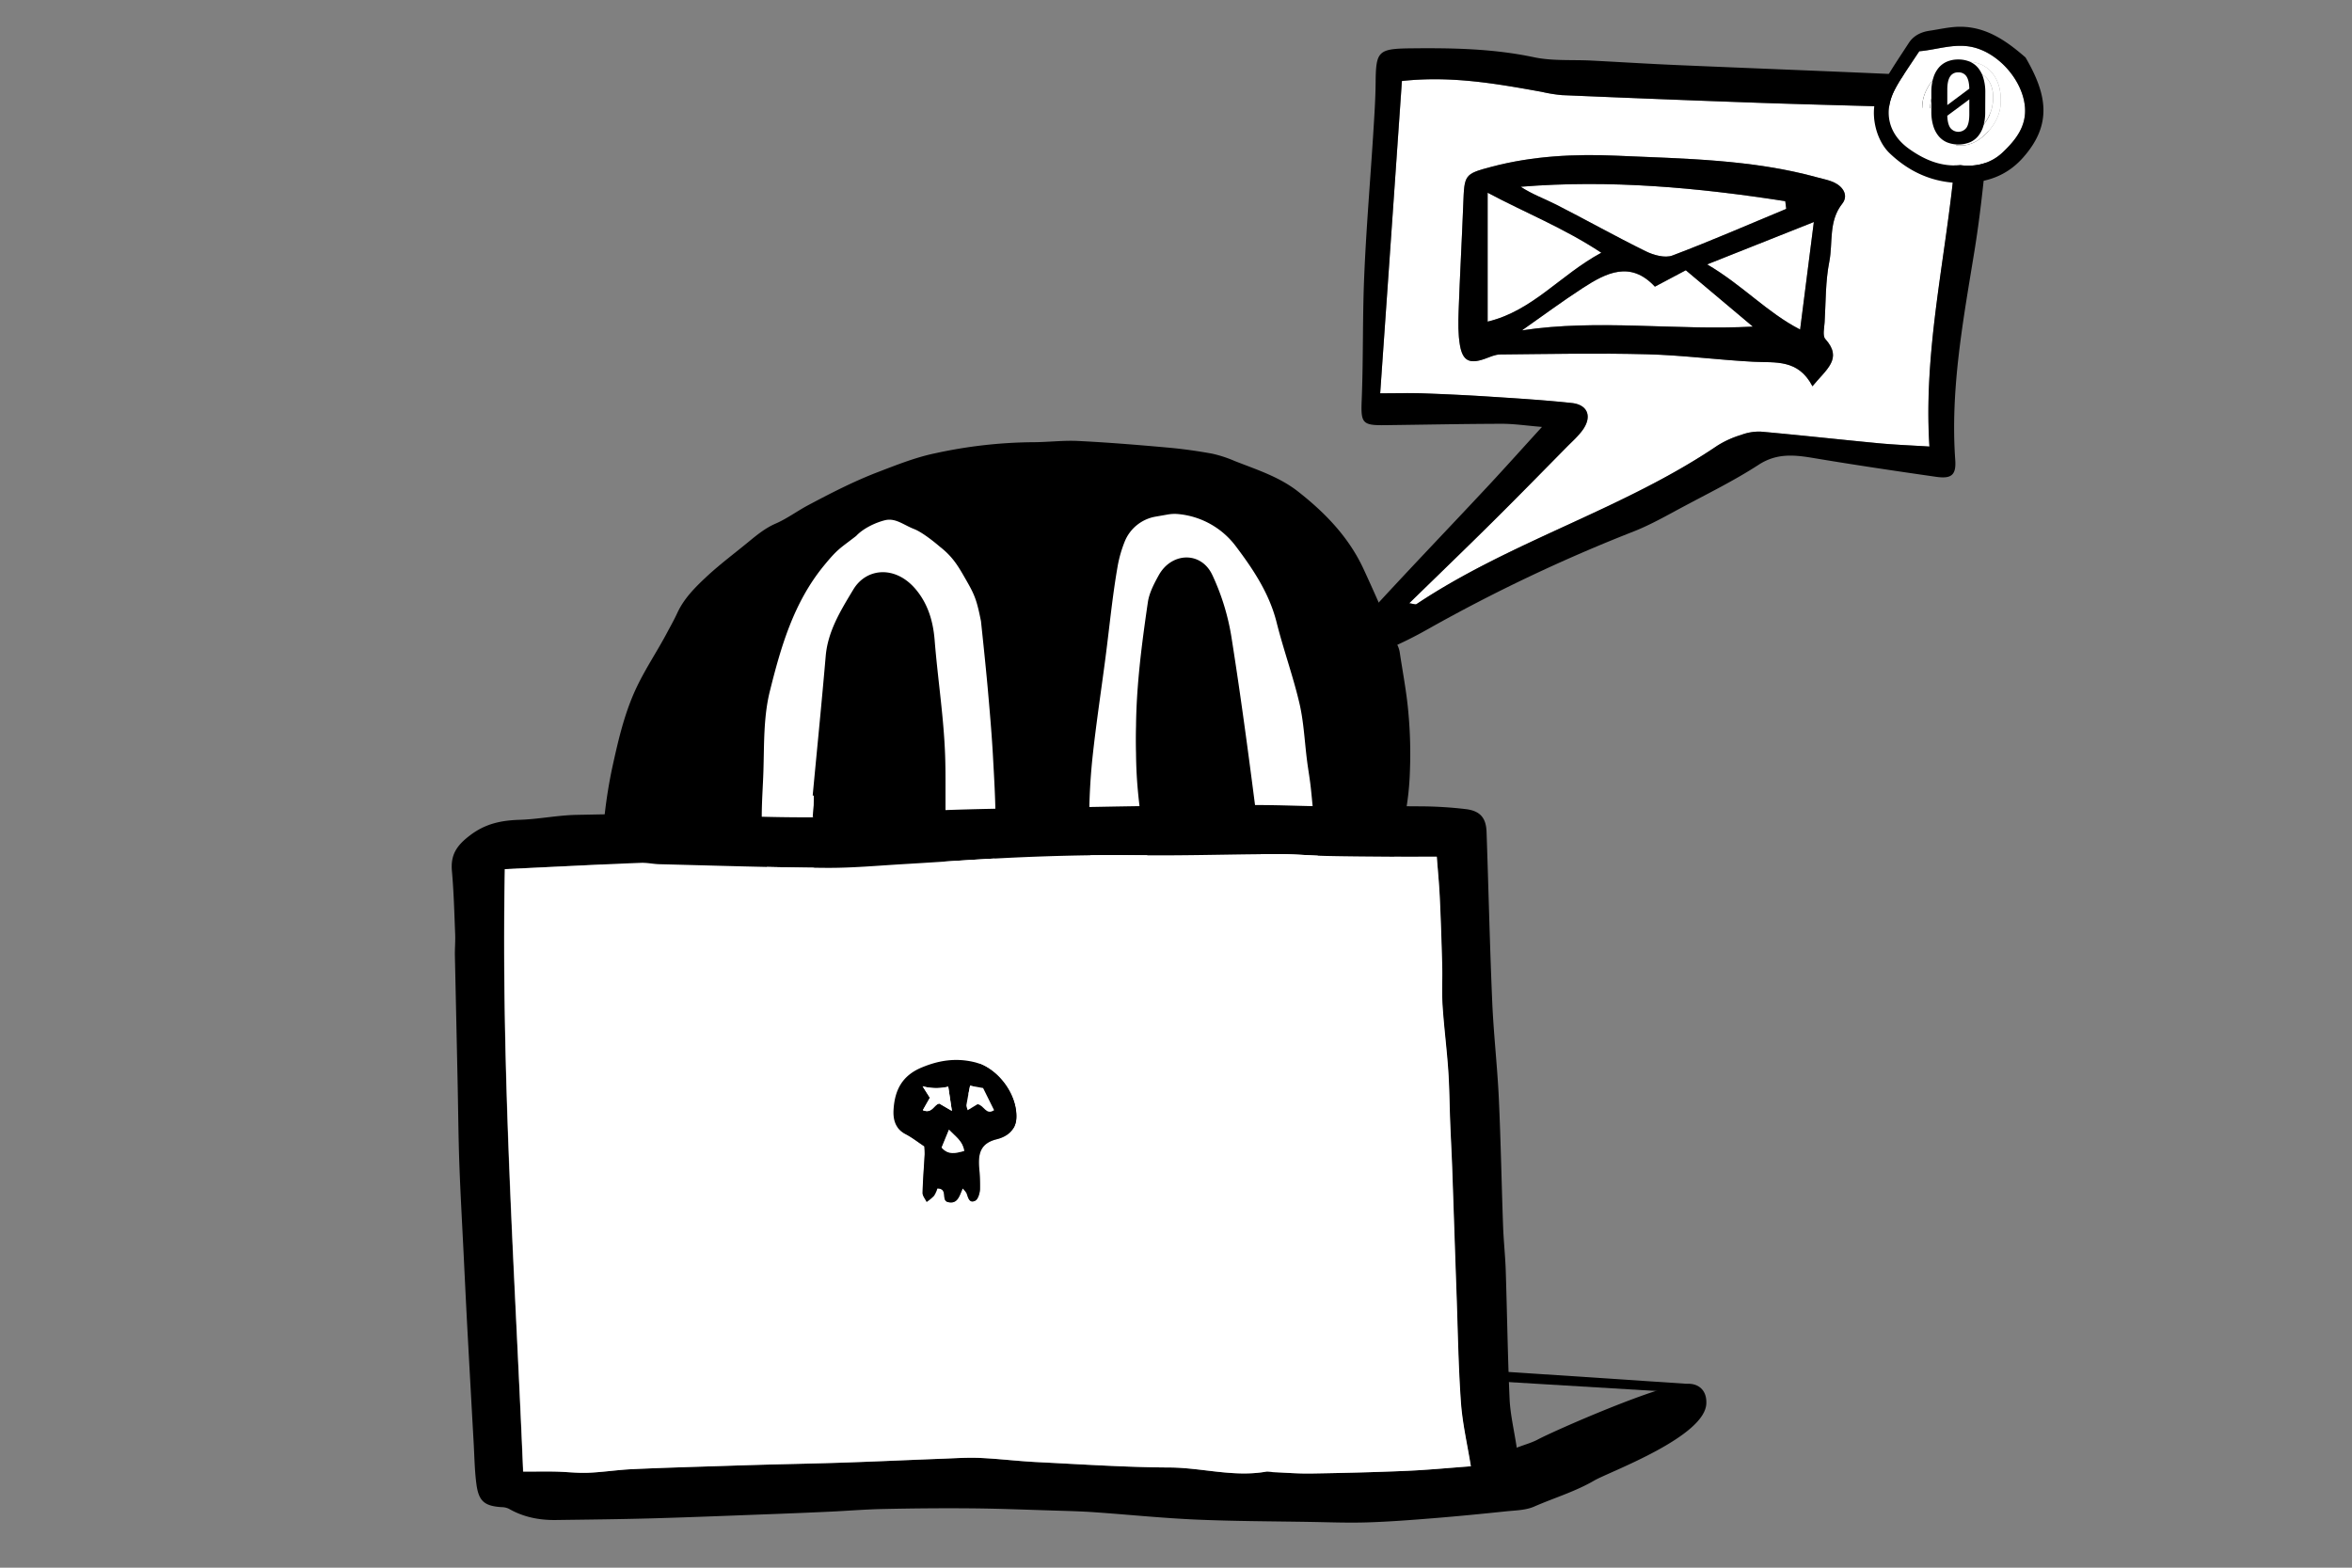 <svg xmlns="http://www.w3.org/2000/svg" viewBox="0 0 1200 800"><rect x="0" y="0" width="1200" height="800" fill="#808080" stroke="none"/><defs><style>.cls-1{fill:#fff;}</style></defs><g id="Laptop"><path d="M307,441.31a248.88,248.88,0,0,1,5.42-49.82c3.09-14,6.25-28,12.64-41.28,4.55-9.45,10.32-18,15.2-27.2,1.8-3.38,3.69-6.72,5.29-10.19,3.41-7.41,9.08-13.06,14.83-18.44,6.76-6.31,14.23-11.87,21.39-17.76,4.36-3.58,8.63-7.11,14-9.44,5.75-2.5,10.89-6.35,16.46-9.32,11.67-6.21,23.39-12.24,35.82-17,9.55-3.66,19-7.44,29-9.53a241.66,241.66,0,0,1,49.87-5.67c7.68,0,15.38-1,23-.64,15.28.76,30.54,2,45.78,3.37,7.63.68,15.24,1.75,22.77,3.12A63.66,63.66,0,0,1,630,235.28c11.16,4.39,22.66,8,32.32,15.59,13.89,10.89,25.91,23.35,33.4,39.56,6.07,13.11,11.79,26.38,17.63,39.59a13,13,0,0,1,.86,3.27c1.51,10,3.45,20,4.33,30.13a230,230,0,0,1,.79,30.49,142.41,142.41,0,0,1-3.72,28.17c-3.38,13.38-8,26.46-12.4,39.56a128.13,128.13,0,0,1-8,19.46,260.86,260.86,0,0,1-15.36,25.4c-9.83,14.25-21.39,27-36.21,36.26-6.48,4-13.13,8.07-20.19,10.89-10.66,4.25-21.68,7.67-32.69,11a195,195,0,0,1-22.26,5.39,372.66,372.66,0,0,1-46.32,5.53,457.7,457.7,0,0,1-54.82-.88c-10.29-.7-20.81-1.1-30.68-4.91a6.7,6.7,0,0,0-2.68-.49c-11.73.59-22.62-3.59-33.82-6-6.19-1.32-12.41-2.56-18.54-4.15A116,116,0,0,1,358,550c-12.45-6.35-19.48-17-26.79-28-8.92-13.39-14.51-28.21-18.6-43.41C309.4,466.54,308.76,453.77,307,441.31Z"/><path class="cls-1" d="M595.81,262.55a20.09,20.09,0,0,1,5.53-.2,41.49,41.49,0,0,1,29.21,16.45c8.79,11.65,17.06,24,20.77,38.76C654.8,331.47,659.73,345,663,359c2.21,9.54,2.61,19.5,3.87,29.26.52,4.11,1.25,8.19,1.74,12.31.54,4.48.9,9,1.37,13.48.64,6,1.35,11.94,2,17.92,2.11,20.29-1,40.4-1.66,60.6-.55,15.76-4.95,29.76-11.08,44-12.19,28.26-41.23,32.2-63.9,20.12-2.83-1.5-5-4.49-7.13-7.07-11.88-14.39-17.06-32.14-22.47-49.38-4.66-14.84-6.5-30.57-9.58-45.9l1.1-.24c-.56-11.33-1.55-22.66-1.56-34a316,316,0,0,1,1.67-33.28c1.82-17.13,4.43-34.18,6.66-51.27,2.06-15.8,3.54-31.69,6.33-47.35a64.48,64.48,0,0,1,3.35-11.53,20.82,20.82,0,0,1,16-13.05Zm49.3,209.52c-1-13.14-1.52-26.63-3.22-40-4.17-32.74-8.46-65.48-13.62-98.07a118.71,118.71,0,0,0-9.77-31.65c-5.72-12.1-20.76-11.6-27.3.19-2.4,4.32-4.86,9-5.56,13.81-4.21,28.84-7.82,57.6-5.1,87.05,3.06,33.17,11.68,65,19.73,97a35.79,35.79,0,0,0,2.61,7.63c3.89,7.58,9.73,13,18.52,13.4,8.12.41,12.93-4.69,17.34-11.13C646.85,498.47,645.43,485.43,645.11,472.07Z"/><path d="M645.11,463.07c.32,13.36,1.74,26.4-6.37,38.23-4.41,6.44-9.22,11.54-17.34,11.13-8.79-.43-14.63-5.82-18.52-13.4a35.79,35.79,0,0,1-2.61-7.63c-8-32-16.67-63.8-19.73-97-2.72-29.45.89-58.21,5.1-87.05.7-4.79,3.16-9.49,5.56-13.81,6.54-11.79,21.58-12.29,27.3-.19A118.71,118.71,0,0,1,628.27,325c5.16,32.59,9.45,65.33,13.62,98.07C643.59,436.44,644.09,449.93,645.11,463.07Z"/><path class="cls-1" d="M493.5,297c4,7,5,10,7,20,1,9.44,2.3,21.77,3.4,33.74,1,11.34,2,22.68,2.65,34,.71,12.92,1.52,25.87,1.37,38.79-.18,15.5-1.59,31-1.94,46.48-.21,9.36.62,18.75.95,28.12a27.33,27.33,0,0,1,0,5.65c-2.46,13.51-4.65,27.07-7.69,40.45-3.17,14-9.72,25.53-25.35,30.6-11.37,3.68-20.55-.43-29.08-6.24-6.83-4.64-12.39-11-19-16-10.8-8.28-13.44-20.7-17.37-32-5-14.32-7.89-29.34-11.14-44.17-2.44-11.18-4-22.53-5.95-33.82-.19-1.13.12-2.36-.17-3.45-4-15-2.18-30.31-1.69-45.47.43-13.67,0-27.74,3.27-40.88,5.62-22.56,12.1-45.22,27.57-64.11,7.16-8.75,8.16-8.73,16.5-15.21,3.4-3.67,9.55-6.73,14.68-8,5.37-1.32,9.51,2.42,14.86,4.49,5.12,2,13.12,9,13.12,9C486.5,284.44,489.1,289.3,493.5,297ZM414.64,416.92l.57.13c0,8.43-.63,16.91.12,25.27,2.22,24.8,11,47.85,21.93,70.21a30.31,30.31,0,0,0,4.67,6.72c8.27,9.2,20,9,27.69-.68a26.09,26.09,0,0,0,4.89-9.13c2.19-8.17,4.91-16.44,5.33-24.76,1.43-27.93,2.92-55.92,2.48-83.86-.34-21.07-3.78-42.08-5.46-63.14-.76-9.49-3.32-18.29-9.44-25.71-10.37-12.57-25.35-11.31-32.06-.12-6.41,10.66-13,21.19-14.08,33.95C419.24,369.52,416.87,393.22,414.64,416.92Z"/><path d="M414.64,405.92c2.23-23.7,4.6-47.4,6.64-71.12,1.1-12.76,7.67-23.29,14.08-33.95,6.71-11.19,21.69-12.45,32.06.12,6.12,7.42,8.68,16.22,9.44,25.71,1.68,21.06,5.12,42.07,5.46,63.14.44,27.94-1.05,55.93-2.48,83.86-.42,8.32-3.14,16.59-5.33,24.76a26.09,26.09,0,0,1-4.89,9.13c-7.72,9.65-19.42,9.88-27.69.68a30.31,30.31,0,0,1-4.67-6.72c-10.95-22.36-19.71-45.41-21.93-70.21-.75-8.36-.12-16.84-.12-25.27Z"/><path d="M773.85,738.76c4.39-1.67,7.69-2.55,10.63-4.11,8.81-4.7,63.41-28.65,76.1-28.49,6.12-.34,10.11,3.39,10,9.55.32,17.29-49.77,35.48-57.08,39.76-9.79,5.72-20.55,8.88-30.78,13.36-4.36,1.91-9.62,1.92-14.51,2.44-12.25,1.28-24.51,2.49-36.79,3.48-11.2.91-22.42,1.77-33.65,2.13-9.67.31-19.37-.06-29-.23-19.61-.33-39.23-.35-58.82-1.21-17.28-.76-34.51-2.55-51.78-3.75-6.79-.47-13.61-.63-20.42-.84-13.91-.42-27.82-1-41.74-1.12-15.2-.14-30.4,0-45.6.33-8.9.18-17.79.92-26.68,1.34q-14.13.66-28.27,1.19c-20.72.77-41.44,1.63-62.16,2.22-16.55.47-33.1.63-49.66.86-8.5.12-16.61-1.46-24.09-5.78a8.93,8.93,0,0,0-3.75-.79c-8.58-.58-11.57-3-12.73-11.71-.9-6.74-1-13.6-1.37-20.41q-1.65-29.43-3.25-58.87c-.67-12.57-1.27-25.15-1.88-37.72-.76-15.49-1.65-31-2.21-46.46-.48-13.36-.57-26.73-.85-40.09q-.7-33.06-1.42-66.11c-.07-3.68.28-7.36.14-11-.44-10.75-.7-21.52-1.66-32.23-.74-8.27,2.39-13,9.14-18.15,8-6.11,16.07-7.7,25.45-8,9.7-.31,19.35-2.34,29-2.52,22.25-.43,44.53-.93,66.75,0,24.64,1,49.26,1.79,73.9.8,14.63-.59,29.2-2.5,43.84-3.09,20.17-.83,40.37-1,60.56-1.39,16.21-.32,32.42-.66,48.64-.87,18.14-.24,36.28-.47,54.41-.46,11.49,0,23,.58,34.48.66,16,.11,32-.16,47.93,0a203.71,203.71,0,0,1,23.44,1.45c7.19.93,10.11,4.6,10.34,11.63,1,28.83,1.64,57.67,2.88,86.48.7,16.52,2.61,33,3.38,49.49,1,21.72,1.39,43.48,2.17,65.22.27,7.58,1.12,15.15,1.36,22.74.7,21.73,1,43.47,1.95,65.19C770.53,721.63,772.44,729.52,773.85,738.76Zm-40.8-301.57c-8.09,0-14.85,0-21.61,0-11.52-.09-23-.14-34.56-.39-8.36-.18-16.72-1-25.08-.94-17.31,0-34.63.49-51.94.6-14.91.1-29.82-.23-44.73,0q-21.11.3-42.21,1.37c-17.21.85-34.4,2.12-51.61,3.11-13.33.77-26.68,2-40,1.93-28.33-.22-56.64-1.16-85-1.86-3.14-.08-6.28-.82-9.41-.7-14.11.53-28.21,1.26-42.32,1.92l-27.1,1.31c-1.95,103.13,5.06,204.87,9.35,307.42,6.14,0,11.37-.09,16.59,0,5.5.12,11,.82,16.48.6,7.55-.3,15.06-1.5,22.61-1.84,17-.76,34.07-1.23,51.11-1.8q8.16-.27,16.34-.49c13.9-.37,27.81-.63,41.71-1.11,16.25-.55,32.49-1.31,48.74-1.92,6.51-.24,13.05-.69,19.55-.41,9.69.43,19.35,1.64,29,2.12,22.54,1.12,45.1,2.64,67.65,2.76,16.54.09,32.84,5.07,49.47,2.08a15.31,15.31,0,0,1,3.13.28c6.55.27,13.1.82,19.64.71,16.2-.27,32.4-.66,48.58-1.35,10.92-.47,21.82-1.53,32.91-2.34-1.84-11.4-4.31-21.9-5.07-32.52-1.31-18.27-1.58-36.62-2.23-54.93-.78-21.77-1.48-43.54-2.25-65.31-.26-7.6-.68-15.19-1-22.79-.33-8.86-.36-17.73-1-26.57-.75-10.94-2.16-21.84-2.89-32.78-.44-6.81,0-13.66-.2-20.49-.31-11.49-.67-23-1.21-34.47C734.29,451.37,733.59,444.37,733.05,437.19Z"/><path class="cls-1" d="M733.05,437.19c.54,7.18,1.24,14.18,1.57,21.2.54,11.48.9,23,1.21,34.47.17,6.83-.24,13.68.2,20.49.73,10.94,2.14,21.84,2.89,32.78.61,8.84.64,17.71,1,26.57.29,7.6.71,15.19,1,22.79.77,21.77,1.47,43.54,2.25,65.31.65,18.31.92,36.66,2.23,54.93.76,10.62,3.23,21.12,5.07,32.52-11.09.81-22,1.87-32.91,2.34-16.18.69-32.38,1.08-48.58,1.35-6.54.11-13.09-.44-19.64-.71a15.31,15.31,0,0,0-3.13-.28c-16.63,3-32.93-2-49.47-2.08-22.55-.12-45.11-1.64-67.65-2.76-9.69-.48-19.35-1.69-29-2.12-6.5-.28-13,.17-19.55.41-16.25.61-32.49,1.37-48.74,1.92-13.9.48-27.81.74-41.71,1.11q-8.17.23-16.34.49c-17,.57-34.08,1-51.11,1.8-7.55.34-15.06,1.54-22.61,1.84-5.48.22-11-.48-16.48-.6-5.22-.12-10.45,0-16.59,0-4.29-102.55-11.3-204.29-9.35-307.42l27.1-1.31c14.11-.66,28.21-1.39,42.32-1.92,3.13-.12,6.27.62,9.41.7,28.32.7,56.63,1.64,85,1.86,13.33.1,26.68-1.16,40-1.93,17.21-1,34.4-2.26,51.61-3.11q21.09-1.05,42.21-1.37c14.91-.21,29.82.12,44.73,0,17.31-.11,34.63-.58,51.94-.6,8.36,0,16.72.76,25.08.94,11.52.25,23,.3,34.56.39C718.2,437.23,725,437.19,733.05,437.19ZM491.18,606.47a13.11,13.11,0,0,1,1.91,2.35c.84,2.16,1.27,5.4,4.42,3.91C499,612,499.83,609,500,607a95.4,95.4,0,0,0-.43-11.69c-.42-6.86.89-11.92,9-13.93,4.74-1.18,9.64-4.21,10-10.75.6-12.23-9.61-25.85-21.52-28.63-9.31-2.16-17.9-.93-26.8,2.8-10,4.19-13.67,11.66-14.27,21.44-.32,5.14.89,9.83,6.18,12.56,3.19,1.65,6.06,3.93,9.5,6.21a40.07,40.07,0,0,1,.17,4.19c-.35,6.53-.92,13.05-1.06,19.57,0,1.51,1.34,3,2.06,4.58a23.22,23.22,0,0,0,3.75-3.11,15.17,15.17,0,0,0,1.72-3.76c5.55.07,1.89,5.8,5.15,6.89C488.65,614.79,489.48,610.19,491.18,606.47Z"/><path d="M491.18,606.47c-1.7,3.72-2.53,8.32-7.81,6.88-3.26-1.09.4-6.82-5.15-6.89a15.17,15.17,0,0,1-1.72,3.76,23.22,23.22,0,0,1-3.75,3.11c-.72-1.53-2.09-3.07-2.06-4.58.14-6.52.71-13,1.06-19.57a40.07,40.07,0,0,0-.17-4.19c-3.44-2.28-6.31-4.56-9.5-6.21-5.29-2.73-6.5-7.42-6.18-12.56.6-9.78,4.25-17.25,14.27-21.44,8.9-3.73,17.49-5,26.8-2.8,11.91,2.78,22.12,16.4,21.52,28.63-.32,6.54-5.22,9.57-10,10.75-8.11,2-9.42,7.07-9,13.93A95.4,95.4,0,0,1,500,607c-.13,2-1,5.06-2.45,5.75-3.15,1.49-3.58-1.75-4.42-3.91A13.11,13.11,0,0,0,491.18,606.47Zm-7.38-51.93a26.39,26.39,0,0,1-13.07-.2l3.71,5.85-3.59,6.33c4.77,2,5.64-3,8.41-3.37l6.39,3.73C484.94,562.16,484.42,558.65,483.8,554.54Zm11.14-.49c-.75,3.88-1.39,6.85-1.87,9.83-.11.66.31,1.4.63,2.67l5.06-3.07c3.44.61,4.25,5.8,8.43,3.06l-5.61-11.31Zm-14.53,31.56c3.5,4,7.18,2.84,11.52,1.75-.68-5-4.41-7.33-7.77-10.88C482.72,580,481.56,582.83,480.41,585.61Z"/><path class="cls-1" d="M480.41,585.61c1.15-2.78,2.31-5.61,3.75-9.13,3.36,3.55,7.09,5.84,7.77,10.88C487.59,588.45,483.91,589.59,480.41,585.61Z"/><path class="cls-1" d="M494.94,554.05l6.64,1.18,5.61,11.31c-4.18,2.74-5-2.45-8.43-3.06l-5.06,3.07c-.32-1.27-.74-2-.63-2.67C493.55,560.9,494.19,557.93,494.94,554.05Z"/><path class="cls-1" d="M483.8,554.54c.62,4.11,1.14,7.62,1.85,12.34l-6.39-3.73c-2.77.41-3.64,5.4-8.41,3.37l3.59-6.33-3.71-5.85A26.39,26.39,0,0,0,483.8,554.54Z"/><path class="cls-1" d="M704.18,200.7c3.74-53.55,7.41-106.27,11.12-159.36,25.31-2.75,48.38,1.39,71.45,5.56a75.08,75.08,0,0,0,10.12,1.64q50,2.09,100,3.91c27.94,1,55.89,1.59,83.83,2.54,5.76.2,11.48,1.17,18.25,1.89-1.34,57.54-18.22,112.52-14.5,171-9-.56-17.58-.89-26.14-1.7-20-1.88-39.91-4.12-59.89-5.91a25.72,25.72,0,0,0-10,1.66,49.7,49.7,0,0,0-12.08,5.44C828.08,260,771.12,276,722.72,308.3c-.56.37-1.73-.17-3.73-.43,14.71-14.35,29-28.14,43.12-42.12,12.55-12.44,24.9-25.09,37.31-37.67,2.77-2.8,5.78-5.45,8.06-8.62,4.9-6.83,2.63-12.89-5.53-13.77-14.17-1.52-28.42-2.38-42.65-3.3-11.26-.73-22.55-1.24-33.83-1.65C719.18,200.51,712.87,200.7,704.18,200.7Zm220.54-3.58c7.18-8.78,15.58-14.06,6.58-24.11-1.49-1.66-.54-5.7-.37-8.62.62-10.31.44-20.79,2.39-30.85,1.91-9.85-.48-20.6,6.61-29.6,3.23-4.11.55-8.58-4.08-10.79-2.61-1.25-5.57-1.78-8.4-2.56C894,81.34,859.51,81,825.14,79.47c-21.69-1-43.08.08-64.07,5.62-14.11,3.72-13.92,4.06-14.51,19.19-.7,18.15-1.71,36.3-2.36,54.45-.2,5.86-.33,11.87.7,17.6,1.42,7.93,5,9.45,12.48,6.84,2.65-.93,5.39-2.26,8.1-2.29,25-.23,50-.74,74.93-.09,18.12.47,36.19,2.88,54.31,3.82C905.8,185.19,917.45,183.12,924.72,197.12Z"/><path d="M786.73,217.86c-8-.65-14.26-1.61-20.54-1.6-20.07.05-40.14.47-60.21.71-11.08.13-11.7-1.38-11.23-12.86.86-21.12.37-42.29,1.29-63.4,1-24,3.05-48,4.56-72,.55-8.83,1.16-17.68,1.25-26.52.15-16.07,1.22-17.32,17.79-17.52,21.12-.24,42.12.12,63,4.54,9.46,2,19.51,1.19,29.28,1.7,14.7.76,29.38,1.68,44.08,2.31,40.18,1.73,80.36,3.22,120.53,5.09a134.05,134.05,0,0,1,24.8,3.19c11.58,2.78,14.93,7.25,13.83,18.92-2.11,22.5-4.12,45.08-7.74,67.37-5.75,35.44-12.42,70.69-9.85,106.89.54,7.68-1.85,9.76-9.69,8.65-20.91-3-41.79-6.1-62.61-9.59-9.81-1.65-18.77-2.58-28,3.43-12.32,8-25.6,14.52-38.58,21.47-8.23,4.4-16.4,9.08-25,12.49a834.45,834.45,0,0,0-105,49.83c-13.69,7.73-28.51,14.48-46.34,18.41,2.92-11.85,9.35-19.07,15.6-25.92,20.2-22.11,41-43.72,61.42-65.6C768,238.58,776.45,229.12,786.73,217.86ZM704.18,200.7c8.69,0,15-.19,21.29,0,11.28.41,22.57.92,33.83,1.65,14.23.92,28.48,1.78,42.65,3.3,8.16.88,10.43,6.94,5.53,13.77-2.28,3.17-5.29,5.82-8.06,8.62-12.41,12.58-24.76,25.23-37.31,37.67-14.11,14-28.41,27.77-43.12,42.12,2,.26,3.17.8,3.73.43C771.12,276,828.08,260,876.28,227.36a49.7,49.7,0,0,1,12.08-5.44,25.72,25.72,0,0,1,10-1.66c20,1.79,39.92,4,59.89,5.91,8.56.81,17.17,1.14,26.14,1.7-3.72-58.47,13.16-113.45,14.5-171-6.77-.72-12.49-1.69-18.25-1.89-27.94-1-55.89-1.56-83.83-2.54q-50-1.74-100-3.91a75.08,75.08,0,0,1-10.12-1.64c-23.07-4.17-46.14-8.31-71.45-5.56C711.59,94.43,707.92,147.15,704.18,200.7Z"/><path class="cls-1" d="M911.35,106.59c-19.33,8-38.53,16.45-58.13,23.81-3.78,1.42-9.61-.24-13.64-2.21-15.36-7.55-30.3-16-45.55-23.73-5.95-3-12.3-5.29-18.2-9.16,45.51-3.71,90.36.42,135,7.36C911,104,911.19,105.28,911.35,106.59Z"/><path class="cls-1" d="M776.53,168.58c10.3-7.22,20.41-14.73,31-21.58,12-7.78,24.37-14.13,36.84-.72l15.78-8.37,34.21,28.76C854.5,168.73,815.24,162.7,776.53,168.58Z"/><path class="cls-1" d="M759,164.13V98.35c19.45,10.35,38.72,17.91,58,30.62C795.87,140.39,782.05,158.56,759,164.13Z"/><path class="cls-1" d="M871,134.92l54.42-21.62c-2.33,18.32-4.53,35.58-7,54.86C901.49,159.42,889.39,145.71,871,134.92Z"/><path d="M924.72,197.12c-7.27-14-18.92-11.93-30-12.51-18.12-.94-36.19-3.35-54.31-3.82-25-.65-50-.14-74.93.09-2.71,0-5.45,1.36-8.1,2.29-7.51,2.61-11.06,1.09-12.48-6.84-1-5.73-.9-11.74-.7-17.6.65-18.15,1.66-36.3,2.36-54.45.59-15.13.4-15.47,14.51-19.19,21-5.54,42.38-6.58,64.07-5.62C859.51,81,894,81.34,927.45,90.59c2.83.78,5.79,1.31,8.4,2.56,4.63,2.21,7.31,6.68,4.08,10.79-7.09,9-4.7,19.75-6.61,29.6-2,10.06-1.77,20.54-2.39,30.85-.17,2.92-1.12,7,.37,8.62C940.3,183.06,931.9,188.34,924.72,197.12Zm-13.37-90.53c-.16-1.31-.32-2.62-.49-3.93-44.67-6.94-89.52-11.07-135-7.36,5.9,3.87,12.25,6.13,18.2,9.16,15.25,7.78,30.19,16.18,45.55,23.73,4,2,9.86,3.63,13.64,2.21C872.82,123,892,114.63,911.35,106.59Zm-134.82,62c38.71-5.88,78,.15,117.78-1.91L860.1,137.91l-15.78,8.37c-12.47-13.41-24.87-7.06-36.84.72C796.94,153.85,786.83,161.36,776.53,168.58ZM759,164.13c23.09-5.57,36.91-23.74,58-35.16-19.27-12.71-38.54-20.27-58-30.62ZM871,134.92c18.35,10.79,30.45,24.5,47.43,33.24,2.46-19.28,4.66-36.54,7-54.86Z"/><path class="cls-1" d="M1000.23,84.3c-9.9.86-18.2-2.72-25.92-8.11-10.74-7.49-13.6-18.76-7.67-30.32a69.23,69.23,0,0,1,3.57-6.12c3-4.56,6-9.07,9-13.59,9.32-.8,18.43-4.4,28-1.92,13,3.36,24.74,17,25.9,30.27.86,9.93-4.73,16.95-11.27,23.17C1015.85,83.4,1008.25,85.29,1000.23,84.3Zm20.55-32.37c.43-13.29-7.76-21.54-19.17-20.31-10,1.08-20.11,11.56-20.81,21.65-.64,9.09,2.63,15.15,10,18.63,8.82,4.15,16,2.88,22.82-4C1018.25,63.17,1020.74,57.57,1020.78,51.93Z"/><path d="M1001.05,93.4c-14.4,0-26.66-5.37-36.95-15.2-7.39-7.06-10.5-21.57-5.83-30.81,4.48-8.85,10.18-17.1,15.6-25.46,2.38-3.69,6.19-5.6,10.57-6.24,4.67-.69,9.33-1.77,14-2,14.19-.62,24.91,6.85,35,15.64,11,18.88,13.8,34.23-1.39,51.23C1023.7,89.93,1013.14,93.35,1001.05,93.4Zm-.82-9.1c8,1,15.62-.9,21.63-6.62,6.54-6.22,12.13-13.24,11.27-23.17-1.16-13.28-12.91-26.91-25.9-30.27-9.55-2.48-18.66,1.12-28,1.92-3,4.52-6.07,9-9,13.59a69.23,69.23,0,0,0-3.57,6.12c-5.93,11.56-3.07,22.83,7.67,30.32C982,81.58,990.33,85.16,1000.23,84.3Z"/><path class="cls-1" d="M1020.78,51.93c0,5.64-2.53,11.24-7.13,15.93-6.79,6.92-14,8.19-22.82,4-7.4-3.48-10.67-9.54-10-18.63.7-10.09,10.77-20.57,20.81-21.65C1013,30.39,1021.21,38.64,1020.78,51.93Zm-36,3.33a12.55,12.55,0,0,0,6.84,12.38c5,2.81,10.49,3.77,15.7.21a21.32,21.32,0,0,0,9.58-17.31c.26-5.31-1.47-10.4-6.12-12.88-4.81-2.57-10.38-3.56-15.62,0C988.86,41.9,985,47.49,984.73,55.26Z"/><path class="cls-1" d="M984.73,55.26c.28-7.77,4.13-13.36,10.38-17.6,5.24-3.56,10.81-2.57,15.62,0,4.65,2.48,6.38,7.57,6.12,12.88a21.32,21.32,0,0,1-9.58,17.31c-5.21,3.56-10.68,2.6-15.7-.21A12.55,12.55,0,0,1,984.73,55.26Z"/><path d="M1012.86,57.09a25.19,25.19,0,0,1-.94,7.2,14.54,14.54,0,0,1-2.71,5.21,11.28,11.28,0,0,1-4.31,3.17,15.82,15.82,0,0,1-11.44,0,11.35,11.35,0,0,1-4.33-3.17,14.76,14.76,0,0,1-2.75-5.21,24.13,24.13,0,0,1-1-7.2V47a24.52,24.52,0,0,1,1-7.2,14.42,14.42,0,0,1,2.73-5.21,11.5,11.5,0,0,1,4.32-3.17,14.49,14.49,0,0,1,5.68-1.07,14.76,14.76,0,0,1,5.74,1.07,11.45,11.45,0,0,1,4.33,3.17,14.73,14.73,0,0,1,2.73,5.21,24.52,24.52,0,0,1,1,7.2Zm-19.34-3.47,11.23-8.37c-.06-2.83-.55-4.94-1.48-6.31a4.68,4.68,0,0,0-4.17-2,4.62,4.62,0,0,0-4.19,2.17q-1.39,2.16-1.39,6.68Zm11.23-2.9-11.23,8.34q.13,4.17,1.53,6.18a5.17,5.17,0,0,0,8.33-.18q1.36-2.2,1.37-6.75Z"/><polyline points="764.89 705 847.89 710 860.58 706.15 767.89 700"/></g></svg>